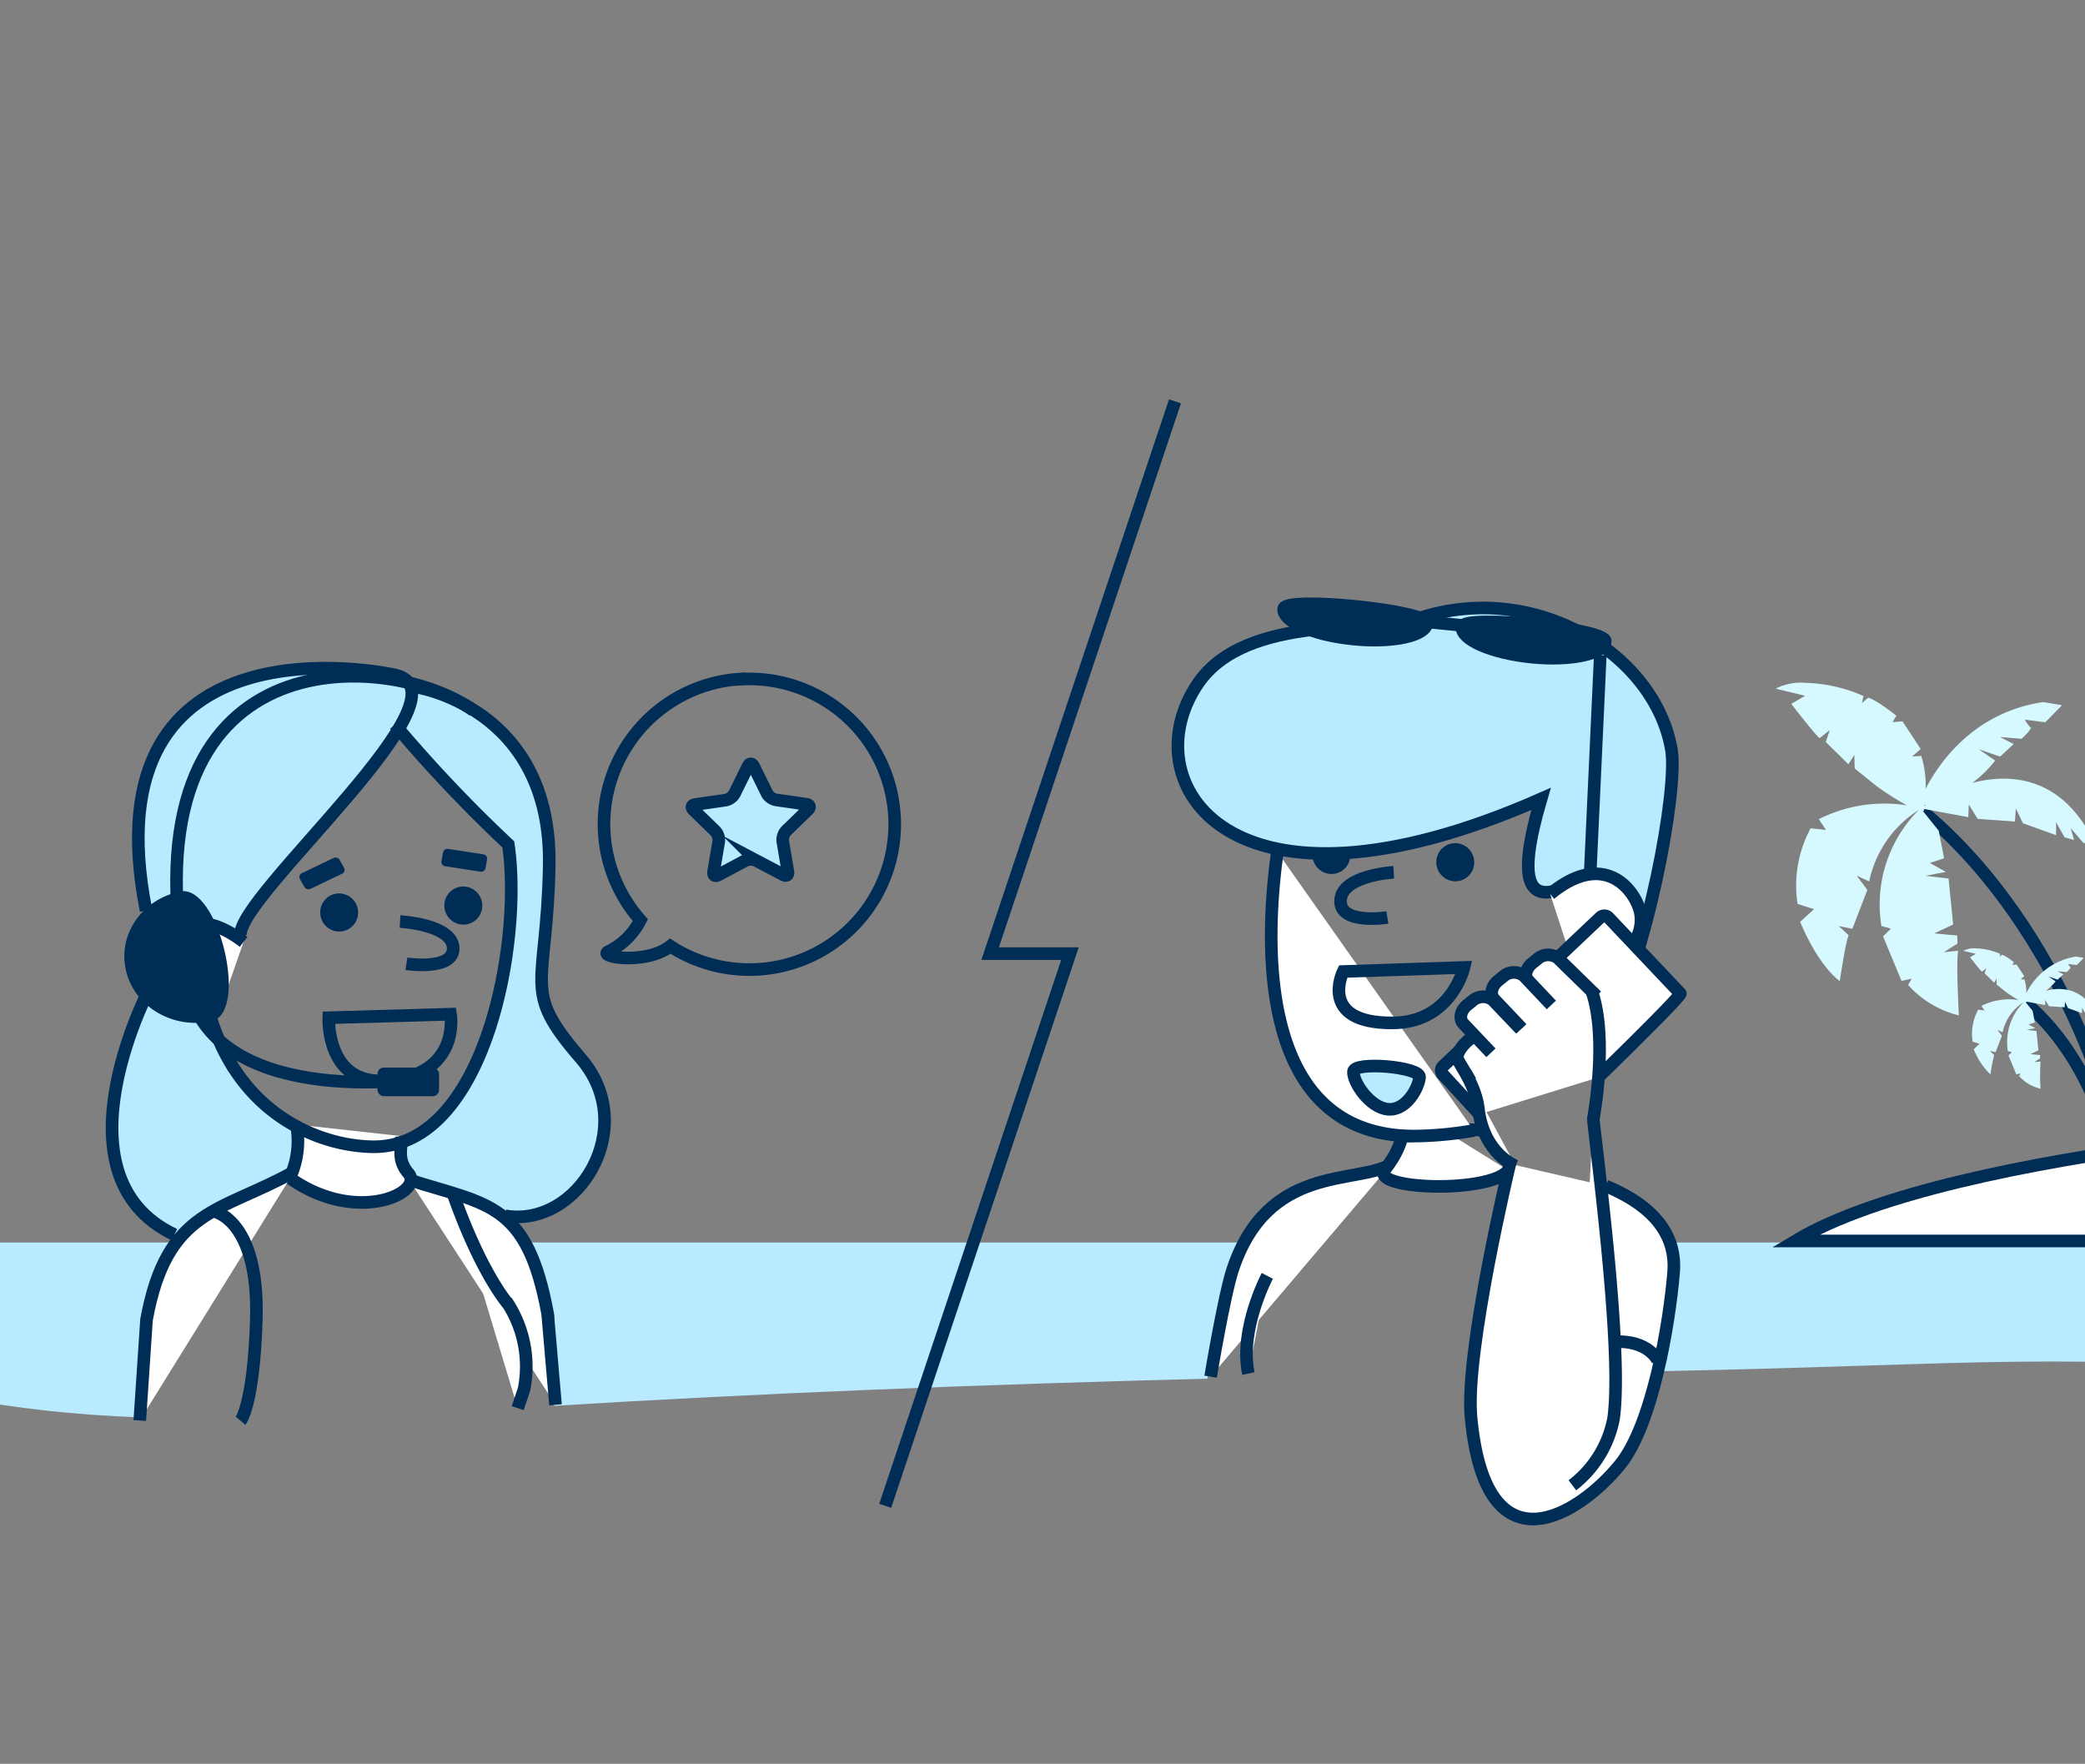 <svg id="Camada_1" data-name="Camada 1" xmlns="http://www.w3.org/2000/svg" xmlns:xlink="http://www.w3.org/1999/xlink" viewBox="0 0 331 280"><rect x="0" y="0" width="331" height="280" fill="#808080" stroke="none"/><defs><style>.cls-1,.cls-7{fill:none;}.cls-2{clip-path:url(#clip-path);}.cls-3{fill:#baeaff;}.cls-4,.cls-9{fill:#fff;}.cls-11,.cls-4,.cls-7{stroke:#002d56;stroke-miterlimit:10;stroke-width:2px;}.cls-5{clip-path:url(#clip-path-2);}.cls-6{clip-path:url(#clip-path-3);}.cls-8{fill:#d6f9ff;}.cls-10,.cls-11{fill:#002d56;}</style><clipPath id="clip-path"><rect class="cls-1" x="-370" y="-0.8" width="333" height="281.6"/></clipPath><clipPath id="clip-path-2"><rect class="cls-1" x="365" y="-0.8" width="333" height="281.6"/></clipPath><clipPath id="clip-path-3"><rect class="cls-1" x="-1" y="-0.8" width="333" height="281.6"/></clipPath></defs><title>iustracao-03</title><g class="cls-2"><path class="cls-3" d="M21.66,197.24l-6.29,30c-63.25-10-187.89-11.44-308-3.3-82.89,5.61-115.24-8.12-115.24-8.12V197.24Z"/><path class="cls-4" d="M11,197H-135.67C-98,174.38,11,168.51,11,168.51"/></g><g class="cls-5"><path class="cls-3" d="M757,197.24v22.67c-24.51-3.29-194.7,17.86-314.29,4-80.59-9.35-115.25-8.12-115.25-8.12V197.24Z"/></g><g class="cls-6"><path class="cls-3" d="M27.72,197.24H-38.71l.45,13.33S-20.92,223.34,22.07,225l1.47-17Z"/><path class="cls-3" d="M191.66,218.86c-35.2.9-71,2.29-103.69,4.31l.06-14.3-4.39-11.63h114"/><path class="cls-3" d="M265.05,197.24H390.84l-12.2,21.15c-56.36-3.87-60.87-1.82-115.08-.72"/><path class="cls-4" d="M383.83,197H285c25.39-15.26,98.81-19.21,98.81-19.21"/><path class="cls-7" d="M335.82,179.77s-7.33-31.73-30.89-51.23"/><path class="cls-8" d="M332.72,134.28c-5.21-11.45-14-11.47-19.61-10a19,19,0,0,0,3.63-3.54l-2.62-1.81,3.4,1.18,2.16-2L317.49,117l3.46.28s1.7-1.62,1.42-1.78a5.81,5.81,0,0,1-.93-1.26l3.25.42,2.67-2.71-3-.5c-10.89,1.62-16.41,9.45-18.66,13.75A15.45,15.45,0,0,0,305,120l-1.43.09,1.34-1.2-2.88-4.38-1.57.13a8.69,8.69,0,0,1,.59-1c.08,0-3.25-2.59-4.46-2.88l-1,.84.24-1.12a24.42,24.42,0,0,0-9.13-2.08,8.75,8.75,0,0,0-4.8.92l4.67,1.13-2.2,1.29s3.87,5,4.49,5.44l1.63-1.28-.65,1.88,3.6,3.54.94-1.48.06,2.15,3.37,2.72a43.27,43.27,0,0,0,4.93,3.14,23.06,23.06,0,0,0-14,2.19l1.14,1.71-2.43-.26a19,19,0,0,0-2.08,12l2.61.84-2.2,2s2.56,6.55,6.29,9.43c0,0,.93-6.39,1.42-7.28L291.9,147l2.17.44,2.38-6.17L294.74,139l2,.92a17.69,17.69,0,0,1,7.87-11.34h0A21.24,21.24,0,0,0,298.68,147l1.51.42-1.25,1.22,2.93,7.08,1.61-.36-.56,1a15.94,15.94,0,0,0,8.06,4.83s-.49-8.65-.1-10.26l-2.29.23,2.17-1.38-.05-1.27-3.64-.34,3-1.41-.73-7.3-3.67-.43,3.25-.62L306.38,137l2.25-.76-.85-4.36-2.52-3.14.16,0,.05-.32,7,1.3.08-2,1.41,2.27,5.92.42.14-2.08,1.12,2.35,5.27,1.9,0-2.05,1.35,2.39,1.51.42-.55-1.88,2,2.32Zm-27.16-6.5.21,0-.22.14A.37.37,0,0,0,305.56,127.78Z"/><path class="cls-7" d="M334.38,180s-3.09-12.72-13-20.95"/><path class="cls-8" d="M333.07,161.5c-2.2-4.83-5.91-4.83-8.28-4.22a8.19,8.19,0,0,0,1.54-1.5l-1.11-.76,1.44.49.91-.84-.92-.48,1.46.12s.71-.68.59-.75a2.57,2.57,0,0,1-.39-.53l1.38.17,1.12-1.14-1.25-.21a10.66,10.66,0,0,0-7.87,5.8,6.87,6.87,0,0,0-.3-2.18l-.6,0,.56-.51-1.22-1.85-.66.06a3.77,3.77,0,0,1,.25-.41,8.44,8.44,0,0,0-1.88-1.22l-.4.36.1-.47a10.35,10.35,0,0,0-3.86-.88,3.63,3.63,0,0,0-2,.39l2,.47-.93.55s1.63,2.1,1.89,2.3l.69-.55-.27.8,1.52,1.49.39-.63,0,.91,1.42,1.15a18.39,18.39,0,0,0,2.08,1.33,9.7,9.7,0,0,0-5.91.92l.48.72-1-.11a8,8,0,0,0-.88,5.06l1.1.35-.92.86a11.17,11.17,0,0,0,2.65,4,24.27,24.27,0,0,1,.6-3.07l-.69-.66.91.19,1-2.61-.72-.92.83.39a7.5,7.5,0,0,1,3.33-4.78h0a9,9,0,0,0-2.5,7.75l.64.18-.53.52,1.23,3,.68-.15-.23.43a6.69,6.69,0,0,0,3.4,2,35,35,0,0,1,0-4.33l-1,.1.92-.58,0-.54-1.53-.14,1.27-.6-.31-3.08-1.54-.18,1.37-.26-1.08-.59,1-.32-.36-1.85-1.07-1.32h.07l0-.14,3,.55,0-.82.6,1,2.49.17.06-.87.47,1,2.23.8,0-.87.56,1,.64.18-.23-.79.83,1Zm-11.46-2.74h.09l-.09.06Z"/></g><polygon class="cls-3" points="22.86 157.71 18.86 173.38 18.19 181.71 20.19 190.38 28.19 196.38 40.19 189.38 46.53 186.38 46.86 178.71 36.19 170.04 31.86 159.71 32.53 148.04 36.86 148.04 39.86 145.38 62.19 118.38 63.53 116.71 74.86 128.38 80.19 133.71 81.19 135.38 80.53 146.71 78.19 162.04 73.86 171.04 68.86 178.04 63.53 180.71 63.53 183.71 65.86 187.04 77.86 191.04 80.86 192.38 84.53 193.04 90.86 189.71 95.19 183.71 95.53 175.38 93.19 169.04 87.19 161.38 85.53 154.38 86.86 139.71 86.53 128.38 81.19 117.04 70.19 109.71 60.19 107.38 46.53 106.04 35.19 109.04 26.53 115.38 22.86 123.71 21.53 131.71 23.53 144.71 22.86 157.71"/><path class="cls-4" d="M47.05,178.51A14,14,0,0,1,46,187c10.65,7.54,21.42,2.3,18.85-.73-2-2.32-.94-4.32-1.12-5.92"/><path class="cls-7" d="M38.19,148.54c-.85-6.14,38.45-39.28,24-41.5,0,0-48.5-10.5-39,37.5"/><path class="cls-7" d="M31.27,148.77c.38,2.73.27,2.66.64,5.57,2.78,21.7,18.23,27.6,27.28,27.7,17.84.22,23.82-32.63,21.5-48a224.09,224.09,0,0,1-18-19"/><path class="cls-7" d="M63.51,146.29s8.21.43,8.43,4.14S64.52,153,64.52,153"/><path class="cls-9" d="M38.67,149.51c-8.18-6.3-13-1.17-14.16,2.22-1,3,1,6.81,5,8a9.17,9.17,0,0,0,5.59,0"/><path class="cls-7" d="M38.67,149.51c-8.18-6.3-13-1.17-14.16,2.22-1,3,1,6.81,5,8a9.17,9.17,0,0,0,5.59,0"/><path class="cls-7" d="M71.53,161s1.69,9.74-10.34,10.56c-9.47.65-9-10-9-10Z"/><path class="cls-4" d="M64.94,187.29c12.5,4,18.74,3.53,22,21.25L88.19,223"/><path class="cls-4" d="M46.69,186c-11.7,6.51-20.19,5.78-23.43,23.5l-1.07,16"/><path class="cls-10" d="M54.31,138.7l-5,2.39a.76.76,0,0,1-1-.3l-.7-1.27a.66.66,0,0,1,.32-.91l5-2.4a.75.75,0,0,1,1,.3l.7,1.27A.67.67,0,0,1,54.31,138.7Z"/><path class="cls-10" d="M76.24,138.37l-5.57-.86a.68.68,0,0,1-.59-.78l.25-1.41a.72.72,0,0,1,.83-.56l5.57.86a.69.69,0,0,1,.6.78l-.25,1.42A.73.73,0,0,1,76.24,138.37Z"/><path class="cls-7" d="M65.7,171.33s-32.16,4.59-36-15.31c-10.65-55.87,32.45-52.73,45.45-43.23"/><rect class="cls-10" x="59.93" y="169.47" width="9.77" height="4.55" rx="1" ry="1"/><path class="cls-10" d="M33.53,162.12c-6.1,1.28-12.16-2.3-13.52-8s2.47-11.33,8.57-12.6S39.63,160.85,33.53,162.12Z"/><path class="cls-7" d="M117.41,107.8a23.06,23.06,0,0,0-15.75,38.27,11.18,11.18,0,0,1-5.1,5c-1.65.86,6,2.11,9.85-.87a23.07,23.07,0,1,0,11-42.37Z"/><path class="cls-4" d="M220.79,184.86c-5.6,3.18-19.53-.09-25.1,16.68-1.36,4.12-3.5,17-3.5,17"/><path class="cls-4" d="M221.75,174.78s3.37,4.22-1.88,10.86c-2.56,3.25,16.7,3.87,19.57.15"/><polyline class="cls-4" points="234.93 179.39 215.61 178.62 206.26 169.44"/><path class="cls-4" d="M252.85,147.1c.54-3.09.26-3,.64-6"/><path class="cls-4" d="M202.79,135.24c-2.32,16.49-2.43,45.44,22.12,45.1a57.37,57.37,0,0,0,9.06-.88"/><ellipse class="cls-10" cx="231.03" cy="136.88" rx="3.01" ry="3.03" transform="translate(-30.91 77.72) rotate(-17.92)"/><ellipse class="cls-10" cx="211.36" cy="135.72" rx="3.01" ry="3.03" transform="translate(-31.5 71.61) rotate(-17.92)"/><path class="cls-7" d="M221.26,138.47s-8.21.45-8.44,4.43,7.43,2.74,7.43,2.74"/><path class="cls-3" d="M252.85,147.1c.54-3.09.26-3,.64-6,.86-6.6-16.72,12.54-8.84-14.28-49.72,21.9-65.12-2.75-54.45-18.34,7.69-11.25,28.71-8.05,34.32-10.07,18.69-6.69,38.32,5.29,40.84,20.72,1,6.1-3.67,39.38-14.67,39.38"/><path class="cls-7" d="M213.23,154.22s-4.07,8.21,7.8,8.16c9.37,0,11.39-8.8,11.39-8.8Z"/><path class="cls-11" d="M226.53,98.94c-.2,2-5.46,3.14-11.74,2.5s-11.21-2.79-11-4.81S226.74,96.92,226.53,98.94Z"/><path class="cls-11" d="M254.84,101.81c-.2,2-5.46,3.14-11.74,2.5s-11.2-2.79-11-4.81S255.05,99.79,254.84,101.81Z"/><line class="cls-7" x1="226.55" y1="98.72" x2="232.12" y2="99.28"/><line class="cls-7" x1="254.05" y1="104" x2="252.44" y2="138.78"/><path class="cls-7" d="M252.85,147.1c.54-3.09.26-3,.64-6,.86-6.6-16.72,12.54-8.84-14.28-49.72,21.9-65.12-2.75-54.45-18.34,7.69-11.25,28.71-8.05,34.32-10.07,18.69-6.69,38.32,5.29,40.84,20.72,1,6.1-3.67,32.38-10.67,45.38"/><path class="cls-9" d="M246.09,141.92c8.19-6.76,13-1.26,14.17,2.38,1,3.18-1,7.3-5,8.58a8.61,8.61,0,0,1-5.59,0"/><path class="cls-7" d="M246.09,141.92c8.19-6.76,13-1.26,14.17,2.38,1,3.18-1,7.3-5,8.58a8.61,8.61,0,0,1-5.59,0"/><path class="cls-4" d="M234.86,176.88,229,170.5a.93.93,0,0,1,.15-1.3L254,145.68a.93.93,0,0,1,1.31-.07l11.44,12.09c.33.33-13.07,13.35-13.07,13.35"/><path class="cls-4" d="M254.93,188.28C261,190.76,266.28,195,265.69,202c-.65,7.94-3.33,24.15-8.5,30.5-6.5,8-21.33,17.5-23.66-7.5-1-10.37,6.16-40.25,6.16-40.25"/><polygon class="cls-9" points="230.92 166.46 233.96 171.33 253.93 158.85 250.88 153.98 242.67 153.75 230.92 166.46"/><path class="cls-4" d="M252.89,177.92s2.53-13-.25-20.74"/><path class="cls-4" d="M231.91,169s2.42,3.72,2.77,6.86c.81,7.37,5.95,9.24,5.95,9.24"/><path class="cls-4" d="M253.47,158.11l-6.14-6a2.56,2.56,0,0,0-3.32.18l-.7.56c-1.1.87-1.4,2.21-.67,3"/><path class="cls-4" d="M246.28,159.53l-4.38-4.64a2.56,2.56,0,0,0-3.32.18l-.7.56c-1.1.87-1.4,2.21-.67,3l4.38,4.63"/><path class="cls-4" d="M241.41,163.39,237,158.76a2.56,2.56,0,0,0-3.32.18l-.7.56c-1.1.86-1.4,2.21-.67,3l4.38,4.63"/><path class="cls-4" d="M233.71,164.71c-1.22.7-2.76,2.63-2.26,3.56l2,3.38"/><path class="cls-3" d="M225.36,171c-.14,1.65-2.08,5.34-5,5.09s-5.63-4.36-5.49-6S225.51,169.36,225.36,171Z"/><path class="cls-7" d="M225.36,171c-.14,1.65-2.08,5.34-5,5.09s-5.63-4.36-5.49-6S225.51,169.36,225.36,171Z"/><path class="cls-4" d="M252.94,177.71c1,9,4.65,37.38,3.22,47.48a17.5,17.5,0,0,1-6.54,10.59"/><path class="cls-4" d="M263.19,216s-1.45-3.33-7-3"/><path class="cls-4" d="M201.19,202.54s-4.5,8.5-3,15.5"/><ellipse class="cls-10" cx="73.55" cy="143.76" rx="3.01" ry="3.03" transform="translate(-47.68 37.08) rotate(-21.56)"/><ellipse class="cls-10" cx="53.84" cy="144.85" rx="3.01" ry="3.03" transform="translate(-49.46 29.92) rotate(-21.56)"/><path class="cls-7" d="M65.69,109s22,3,21.5,28.5c-.38,19.6-4.5,19.5,5,30.5s-.5,27-12,25"/><path class="cls-7" d="M24.19,156s-16.5,30.5,3.5,40"/><path class="cls-4" d="M71.94,189.54c4.5,12.75,8.75,17.5,8.75,17.5a18.52,18.52,0,0,1,2.5,13.5l-1,3"/><path class="cls-7" d="M33.94,192.29s7.25,1.25,6.75,17.25c-.42,13.53-2.5,16-2.5,16"/><polyline class="cls-7" points="140.53 239.04 169.86 151.38 157.19 151.38 186.53 63.71"/><path class="cls-3" d="M118.75,121.63c.25-.49.64-.49.89,0l2.14,4.35a2.15,2.15,0,0,0,1.43,1l4.8.69c.54.08.67.46.27.85l-3.47,3.38a2.11,2.11,0,0,0-.54,1.68l.81,4.78c.1.54-.23.77-.71.52l-4.29-2.26a2.18,2.18,0,0,0-1.77,0L114,138.92c-.49.25-.81,0-.72-.52l.82-4.78a2.11,2.11,0,0,0-.54-1.68l-3.47-3.38c-.4-.39-.27-.77.27-.85l4.8-.69a2.17,2.17,0,0,0,1.43-1Z"/><path class="cls-7" d="M118.75,121.63c.25-.49.64-.49.89,0l2.14,4.35a2.15,2.15,0,0,0,1.43,1l4.8.69c.54.08.67.46.27.85l-3.47,3.38a2.11,2.11,0,0,0-.54,1.68l.81,4.78c.1.54-.23.77-.71.52l-4.29-2.26a2.18,2.18,0,0,0-1.77,0L114,138.92c-.49.25-.81,0-.72-.52l.82-4.78a2.11,2.11,0,0,0-.54-1.68l-3.47-3.38c-.4-.39-.27-.77.27-.85l4.8-.69a2.17,2.17,0,0,0,1.43-1Z"/></svg>